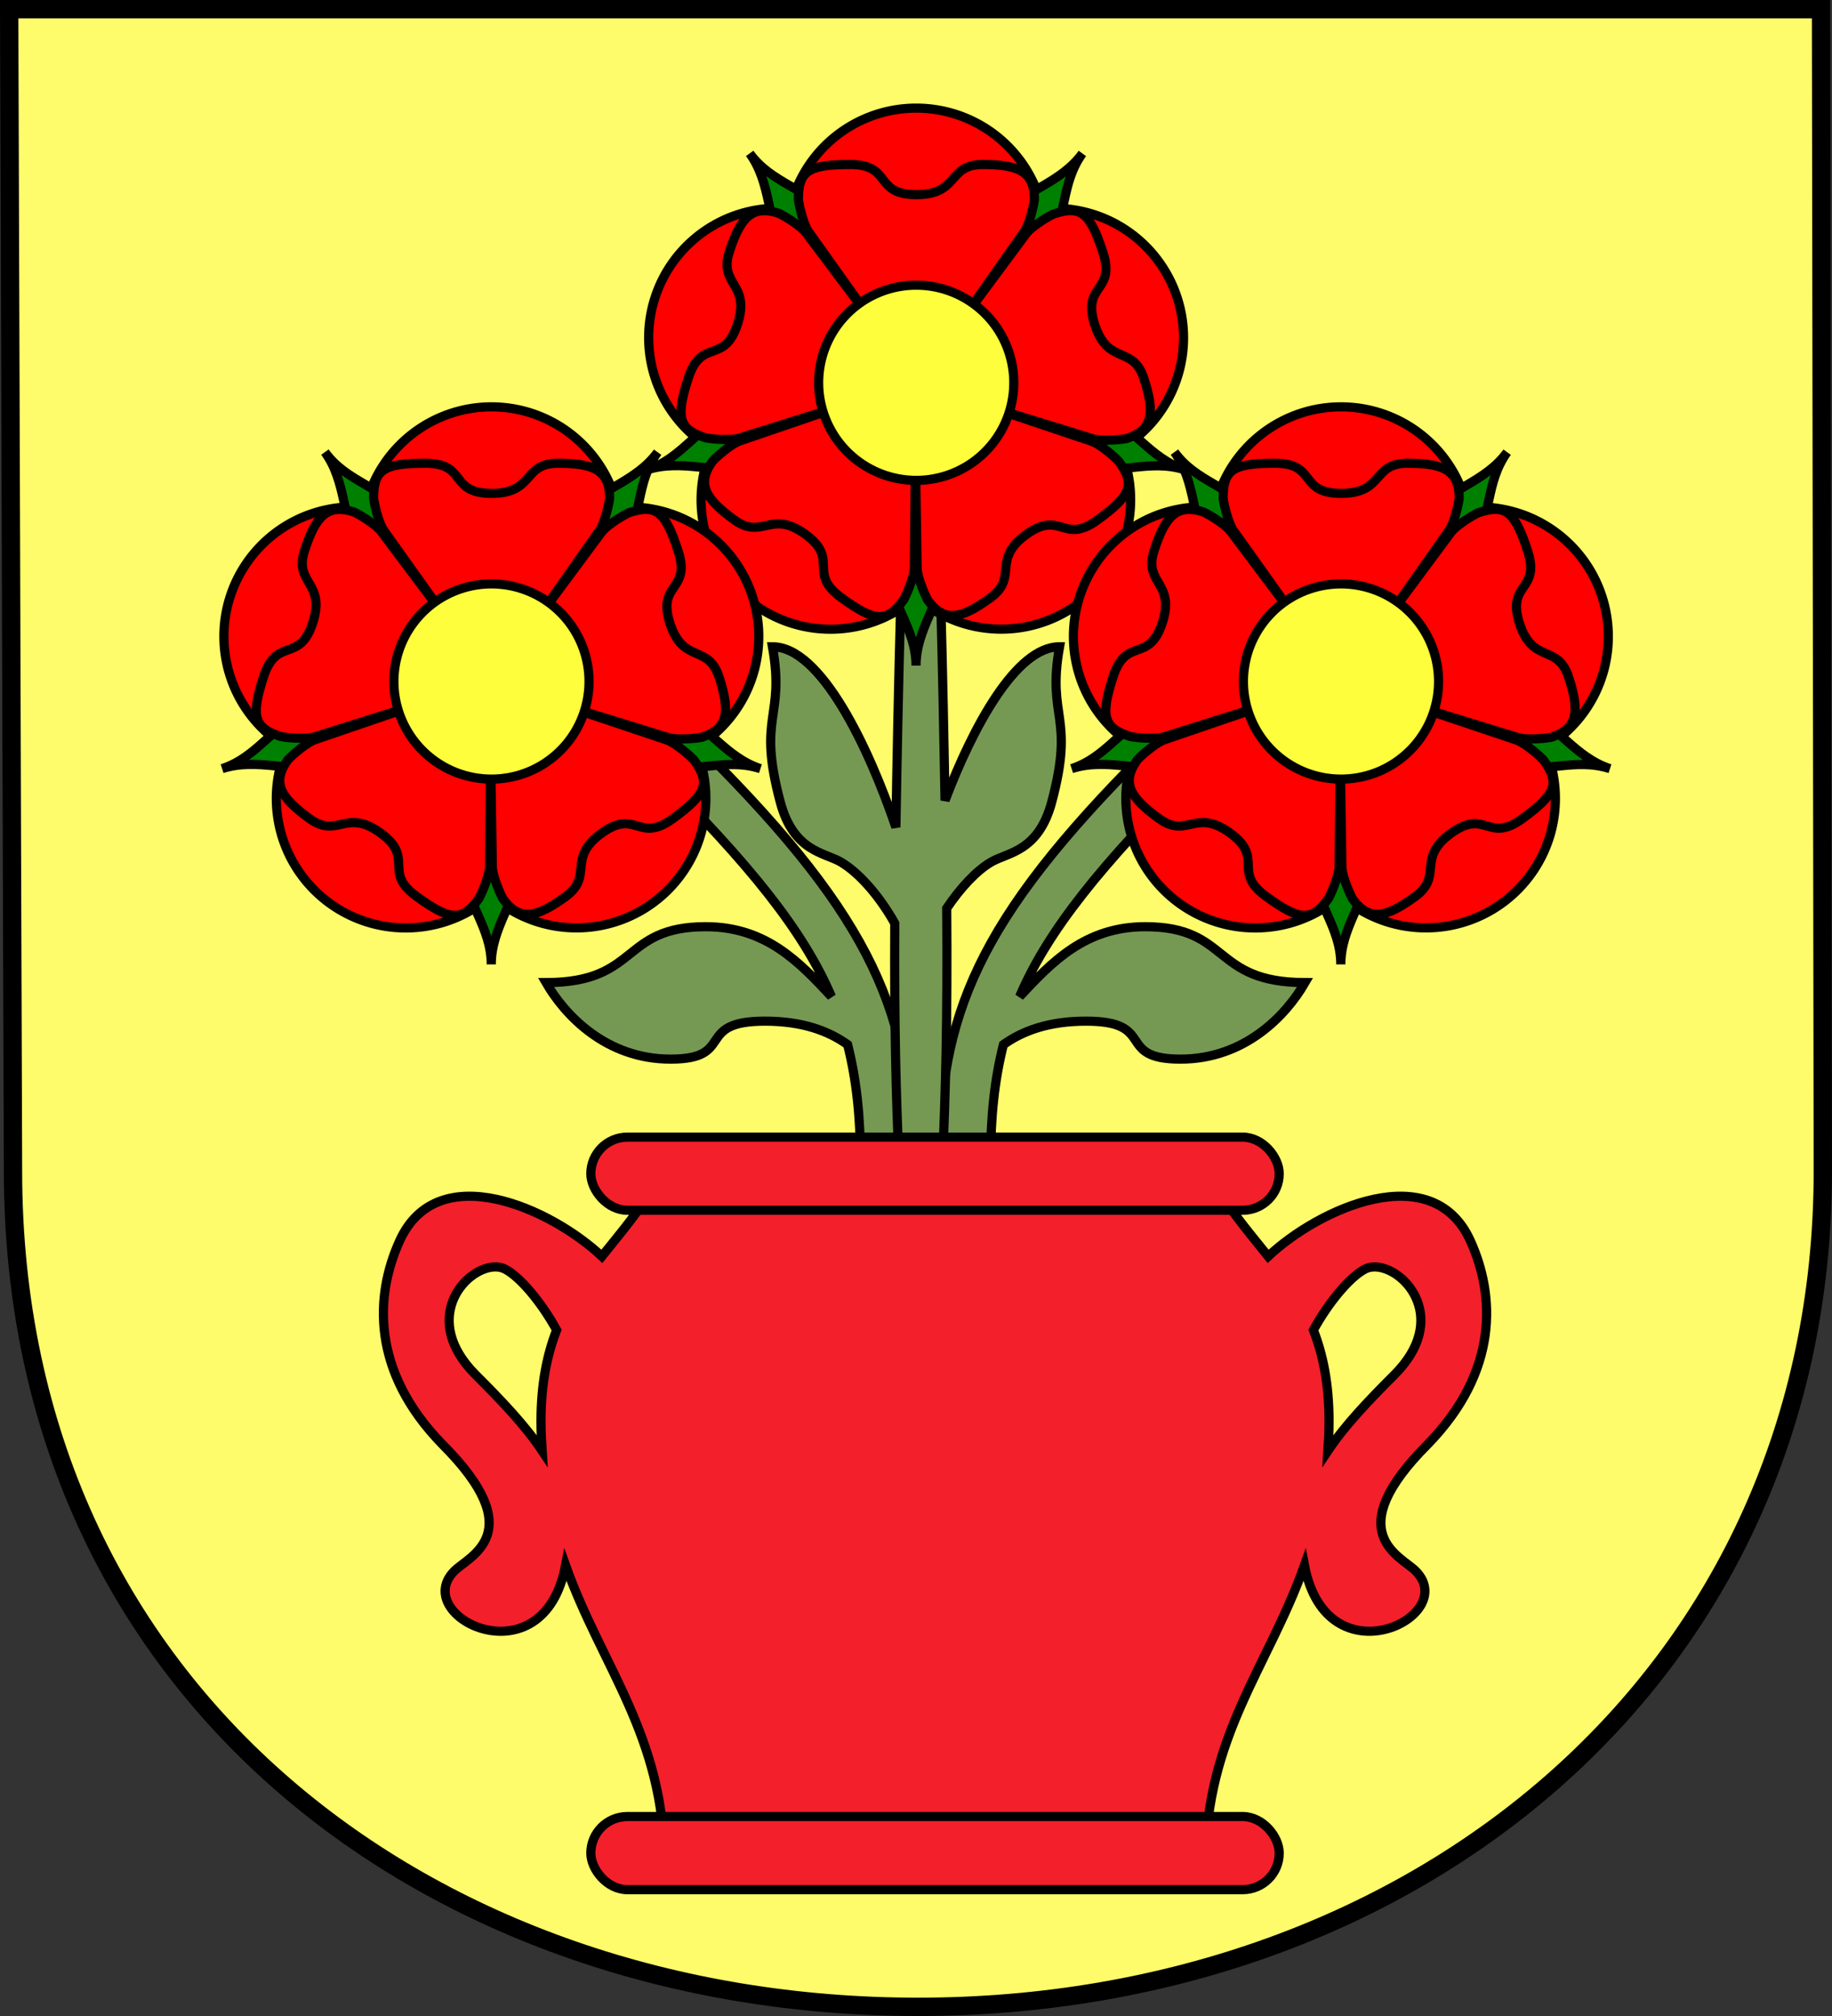 <?xml version="1.0" encoding="UTF-8" standalone="no"?>
<!-- Created with Inkscape (http://www.inkscape.org/) -->
<svg
   xmlns:svg="http://www.w3.org/2000/svg"
   xmlns="http://www.w3.org/2000/svg"
   version="1.0"
   width="750"
   height="825"
   id="svg13451">
  <rect width="100%" height="100%" fill="#333333" stroke="none"/>
  <defs
     id="defs13454" />
  <g
     transform="translate(-205.806,311.564)"
     id="g14171">
    <path
       d="M 209.556,-307.814 L 211.128,167.566 C 211.128,382.204 383.652,509.686 581.592,509.686 C 785.986,509.686 952.056,373.224 952.056,167.566 L 951.321,-307.814 L 209.556,-307.814 z "
       style="fill:#fefc6b;fill-opacity:1;stroke:black;stroke-width:7.5;stroke-miterlimit:4;stroke-dasharray:none;stroke-opacity:1"
       id="path5974" />
    <path
       d="M 494.734,-3.664 L 473.699,3.195 C 512.938,42.434 534.601,69.203 546.178,96.252 C 533.016,82.175 519.416,67.672 494.734,67.672 C 459.747,67.672 467.757,90.536 429.342,90.536 C 437.1,103.973 454.008,121.86 480.329,121.86 C 507.296,121.86 489.746,106.312 518.97,106.312 C 534.185,106.312 544.898,110.262 552.808,115.915 C 556.474,130.399 558.067,145.7 558.067,163.701 L 579.102,165.073 C 579.102,104.149 563.741,65.344 494.734,-3.664 z "
       style="fill:#759953;fill-opacity:1;fill-rule:evenodd;stroke:black;stroke-width:3.75;stroke-linecap:butt;stroke-linejoin:miter;stroke-miterlimit:4;stroke-dasharray:none;stroke-opacity:1"
       id="path13615" />
    <path
       d="M 674.674,-3.664 L 695.709,3.195 C 656.47,42.434 634.807,69.203 623.23,96.252 C 636.392,82.175 649.992,67.672 674.674,67.672 C 709.66,67.672 701.65,90.536 740.065,90.536 C 732.307,103.973 715.4,121.86 689.078,121.86 C 662.112,121.86 679.662,106.312 650.438,106.312 C 635.223,106.312 624.509,110.262 616.599,115.915 C 612.934,130.399 611.341,145.7 611.341,163.701 L 590.306,165.073 C 590.306,104.149 605.667,65.344 674.674,-3.664 z "
       style="fill:#759953;fill-opacity:1;fill-rule:evenodd;stroke:black;stroke-width:3.75;stroke-linecap:butt;stroke-linejoin:miter;stroke-miterlimit:4;stroke-dasharray:none;stroke-opacity:1"
       id="path13625" />
    <path
       d="M 574.633,-68.369 C 573.564,-28.992 573.003,1.267 572.575,26.974 C 561.521,-5.583 541.912,-46.981 522.045,-46.877 C 527.275,-17.295 515.681,-19.013 525.246,16.685 C 530.675,36.946 543.166,37.239 549.94,41.15 C 557.36,45.434 565.878,55.114 572.118,66.3 C 571.896,108.069 572.56,135 573.947,166.902 L 591.552,166.902 C 593.002,133.569 593.716,105.401 593.381,60.127 C 599.037,51.702 605.674,44.613 611.673,41.15 C 618.447,37.239 630.937,36.946 636.366,16.685 C 645.931,-19.013 634.337,-17.295 639.567,-46.877 C 621.862,-46.969 604.129,-14.182 592.696,15.999 C 592.257,-7.499 591.787,-34.457 590.866,-68.369 L 574.633,-68.369 z "
       style="fill:#759953;fill-opacity:1;fill-rule:evenodd;stroke:black;stroke-width:3.75;stroke-linecap:butt;stroke-linejoin:miter;stroke-miterlimit:4;stroke-dasharray:none;stroke-opacity:1"
       id="path13629" />
    <g
       transform="matrix(3.432,0,0,-3.432,744.228,463.22)"
       style="stroke:black;stroke-width:1.093;stroke-miterlimit:4;stroke-dasharray:none;stroke-opacity:1"
       id="g13644">
      <path
         d="M -34.839 93.161 A 14.452 14.452 0 1 1  -63.742,93.161 A 14.452 14.452 0 1 1  -34.839 93.161 z"
         transform="matrix(1.068,0,0,1.068,5.052,97.802)"
         style="fill:red;fill-opacity:1;stroke:black;stroke-width:1.023;stroke-linecap:round;stroke-linejoin:round;stroke-miterlimit:4;stroke-dasharray:none;stroke-opacity:1"
         id="path13646" />
      <path
         d="M -34.839 93.161 A 14.452 14.452 0 1 1  -63.742,93.161 A 14.452 14.452 0 1 1  -34.839 93.161 z"
         transform="matrix(0.33,1.016,-1.016,0.33,46.972,204.792)"
         style="fill:red;fill-opacity:1;stroke:black;stroke-width:1.023;stroke-linecap:round;stroke-linejoin:round;stroke-miterlimit:4;stroke-dasharray:none;stroke-opacity:1"
         id="path13648" />
      <path
         d="M -34.839 93.161 A 14.452 14.452 0 1 1  -63.742,93.161 A 14.452 14.452 0 1 1  -34.839 93.161 z"
         transform="matrix(-0.864,0.628,-0.628,-0.864,-41.822,277.712)"
         style="fill:red;fill-opacity:1;stroke:black;stroke-width:1.023;stroke-linecap:round;stroke-linejoin:round;stroke-miterlimit:4;stroke-dasharray:none;stroke-opacity:1"
         id="path13650" />
      <path
         d="M -34.839 93.161 A 14.452 14.452 0 1 1  -63.742,93.161 A 14.452 14.452 0 1 1  -34.839 93.161 z"
         transform="matrix(-0.864,-0.628,0.628,-0.864,-138.618,215.811)"
         style="fill:red;fill-opacity:1;stroke:black;stroke-width:1.023;stroke-linecap:round;stroke-linejoin:round;stroke-miterlimit:4;stroke-dasharray:none;stroke-opacity:1"
         id="path13652" />
      <path
         d="M -34.839 93.161 A 14.452 14.452 0 1 1  -63.742,93.161 A 14.452 14.452 0 1 1  -34.839 93.161 z"
         transform="matrix(0.33,-1.016,1.016,0.33,-109.648,104.619)"
         style="fill:red;fill-opacity:1;stroke:black;stroke-width:1.023;stroke-linecap:round;stroke-linejoin:round;stroke-miterlimit:4;stroke-dasharray:none;stroke-opacity:1"
         id="path13654" />
      <path
         d="M -50.065 64.774 A 0.645 0.516 0 1 1  -51.355,64.774 A 0.645 0.516 0 1 1  -50.065 64.774 z"
         transform="matrix(0.711,0.218,-0.273,0.889,6.134,115.409)"
         style="fill:#fefe3c;fill-opacity:1;stroke:black;stroke-width:1.313;stroke-linecap:round;stroke-linejoin:round;stroke-miterlimit:4;stroke-dasharray:none;stroke-opacity:1"
         id="path13656" />
      <path
         d="M -47.613,146.382 C -47.613,150.79 -50.678,153.746 -50.678,157.25 C -48.635,157.25 -46.591,157.25 -44.548,157.25 C -44.548,154.015 -47.613,150.793 -47.613,146.382 z "
         style="fill:green;fill-rule:evenodd;stroke:black;stroke-width:1.093;stroke-linecap:butt;stroke-linejoin:miter;stroke-miterlimit:4;stroke-dasharray:none;stroke-opacity:1"
         id="path13658" />
      <path
         d="M -15.505,169.717 C -19.698,171.079 -23.457,169.078 -26.789,170.16 C -26.158,172.104 -25.526,174.047 -24.895,175.99 C -21.818,174.99 -19.701,171.08 -15.505,169.717 z "
         style="fill:green;fill-rule:evenodd;stroke:black;stroke-width:1.093;stroke-linecap:butt;stroke-linejoin:miter;stroke-miterlimit:4;stroke-dasharray:none;stroke-opacity:1"
         id="path13660" />
      <path
         d="M -27.769,207.454 C -30.36,203.888 -29.619,199.694 -31.678,196.86 C -33.331,198.061 -34.984,199.262 -36.637,200.463 C -34.736,203.08 -30.362,203.885 -27.769,207.454 z "
         style="fill:green;fill-rule:evenodd;stroke:black;stroke-width:1.093;stroke-linecap:butt;stroke-linejoin:miter;stroke-miterlimit:4;stroke-dasharray:none;stroke-opacity:1"
         id="path13662" />
      <path
         d="M -67.457,207.465 C -64.866,203.898 -60.648,203.308 -58.589,200.473 C -60.242,199.272 -61.895,198.071 -63.548,196.87 C -65.449,199.488 -64.863,203.895 -67.457,207.465 z "
         style="fill:green;fill-rule:evenodd;stroke:black;stroke-width:1.093;stroke-linecap:butt;stroke-linejoin:miter;stroke-miterlimit:4;stroke-dasharray:none;stroke-opacity:1"
         id="path13664" />
      <path
         d="M -79.721,169.719 C -75.528,171.081 -73.663,174.909 -70.331,175.992 C -69.7,174.049 -69.068,172.106 -68.437,170.162 C -71.514,169.163 -75.525,171.082 -79.721,169.719 z "
         style="fill:green;fill-rule:evenodd;stroke:black;stroke-width:1.093;stroke-linecap:butt;stroke-linejoin:miter;stroke-miterlimit:4;stroke-dasharray:none;stroke-opacity:1"
         id="path13666" />
      <path
         d="M -60.459,198.168 C -60.944,198.869 -61.47,200.72 -61.646,201.949 C -61.646,205.356 -60.505,206.137 -55.459,206.137 C -50.414,206.137 -52.71,202.543 -47.568,202.543 C -42.429,202.543 -43.888,206.137 -39.677,206.137 C -35.465,206.137 -33.49,205.356 -33.49,201.949 C -33.666,200.72 -34.192,198.869 -34.677,198.168 L -47.49,179.949 L -60.459,198.168 z "
         style="fill:red;fill-opacity:1;stroke:black;stroke-width:1.093;stroke-linecap:round;stroke-linejoin:round;stroke-miterlimit:4;stroke-dasharray:none;stroke-opacity:1"
         id="path13668" />
      <path
         d="M -68.726,173.502 C -69.544,173.257 -71.466,173.329 -72.69,173.541 C -75.93,174.594 -76.319,175.921 -74.76,180.72 C -73.201,185.518 -70.493,182.224 -68.904,187.114 C -67.316,192.002 -71.185,191.724 -69.883,195.729 C -68.582,199.735 -67.229,201.373 -63.989,200.32 C -62.874,199.773 -61.277,198.701 -60.76,198.022 L -47.392,180.207 L -68.726,173.502 z "
         style="fill:red;fill-opacity:1;stroke:black;stroke-width:1.093;stroke-linecap:round;stroke-linejoin:round;stroke-miterlimit:4;stroke-dasharray:none;stroke-opacity:1"
         id="path13670" />
      <path
         d="M -47.816,158.008 C -47.835,157.155 -48.498,155.348 -49.078,154.251 C -51.081,151.494 -52.463,151.534 -56.545,154.5 C -60.626,157.465 -56.657,159.023 -60.816,162.045 C -64.974,165.066 -65.906,161.301 -69.312,163.776 C -72.72,166.252 -73.859,168.044 -71.857,170.8 C -70.992,171.691 -69.479,172.88 -68.673,173.161 L -47.599,180.37 L -47.816,158.008 z "
         style="fill:red;fill-opacity:1;stroke:black;stroke-width:1.093;stroke-linecap:round;stroke-linejoin:round;stroke-miterlimit:4;stroke-dasharray:none;stroke-opacity:1"
         id="path13672" />
      <path
         d="M -26.625,173.119 C -25.82,172.837 -24.307,171.649 -23.442,170.758 C -21.439,168.002 -21.904,166.699 -25.986,163.733 C -30.068,160.768 -30.322,165.025 -34.482,162.003 C -38.64,158.982 -35.347,156.932 -38.753,154.458 C -42.161,151.982 -44.218,151.452 -46.221,154.208 C -46.801,155.306 -47.463,157.112 -47.482,157.965 L -47.826,180.236 L -26.625,173.119 z "
         style="fill:red;fill-opacity:1;stroke:black;stroke-width:1.093;stroke-linecap:round;stroke-linejoin:round;stroke-miterlimit:4;stroke-dasharray:none;stroke-opacity:1"
         id="path13674" />
      <path
         d="M -34.438,197.939 C -33.921,198.617 -32.324,199.689 -31.209,200.236 C -27.969,201.289 -26.874,200.445 -25.315,195.646 C -23.756,190.848 -27.883,191.921 -26.294,187.031 C -24.706,182.143 -21.739,184.641 -20.438,180.637 C -19.136,176.631 -19.268,174.511 -22.508,173.458 C -23.732,173.246 -25.654,173.174 -26.472,173.419 L -47.758,179.975 L -34.438,197.939 z "
         style="fill:red;fill-opacity:1;stroke:black;stroke-width:1.093;stroke-linecap:round;stroke-linejoin:round;stroke-miterlimit:4;stroke-dasharray:none;stroke-opacity:1"
         id="path13676" />
      <path
         d="M -13.935 65.161 A 36 36 0 1 1  -85.935,65.161 A 36 36 0 1 1  -13.935 65.161 z"
         transform="matrix(0.309,9.496943e-2,-9.496943e-2,0.309,-25.971,164.719)"
         style="fill:#fefe3c;fill-opacity:1;stroke:black;stroke-width:3.375;stroke-linecap:round;stroke-linejoin:round;stroke-miterlimit:4;stroke-dasharray:none;stroke-opacity:1"
         id="path13678" />
    </g>
    <g
       transform="matrix(3.432,0,0,-3.432,918.123,585.469)"
       style="stroke:black;stroke-width:1.093;stroke-miterlimit:4;stroke-dasharray:none;stroke-opacity:1"
       id="g13680">
      <path
         d="M -34.839 93.161 A 14.452 14.452 0 1 1  -63.742,93.161 A 14.452 14.452 0 1 1  -34.839 93.161 z"
         transform="matrix(1.068,0,0,1.068,5.052,97.802)"
         style="fill:red;fill-opacity:1;stroke:black;stroke-width:1.023;stroke-linecap:round;stroke-linejoin:round;stroke-miterlimit:4;stroke-dasharray:none;stroke-opacity:1"
         id="path13682" />
      <path
         d="M -34.839 93.161 A 14.452 14.452 0 1 1  -63.742,93.161 A 14.452 14.452 0 1 1  -34.839 93.161 z"
         transform="matrix(0.33,1.016,-1.016,0.33,46.972,204.792)"
         style="fill:red;fill-opacity:1;stroke:black;stroke-width:1.023;stroke-linecap:round;stroke-linejoin:round;stroke-miterlimit:4;stroke-dasharray:none;stroke-opacity:1"
         id="path13684" />
      <path
         d="M -34.839 93.161 A 14.452 14.452 0 1 1  -63.742,93.161 A 14.452 14.452 0 1 1  -34.839 93.161 z"
         transform="matrix(-0.864,0.628,-0.628,-0.864,-41.822,277.712)"
         style="fill:red;fill-opacity:1;stroke:black;stroke-width:1.023;stroke-linecap:round;stroke-linejoin:round;stroke-miterlimit:4;stroke-dasharray:none;stroke-opacity:1"
         id="path13686" />
      <path
         d="M -34.839 93.161 A 14.452 14.452 0 1 1  -63.742,93.161 A 14.452 14.452 0 1 1  -34.839 93.161 z"
         transform="matrix(-0.864,-0.628,0.628,-0.864,-138.618,215.811)"
         style="fill:red;fill-opacity:1;stroke:black;stroke-width:1.023;stroke-linecap:round;stroke-linejoin:round;stroke-miterlimit:4;stroke-dasharray:none;stroke-opacity:1"
         id="path13688" />
      <path
         d="M -34.839 93.161 A 14.452 14.452 0 1 1  -63.742,93.161 A 14.452 14.452 0 1 1  -34.839 93.161 z"
         transform="matrix(0.33,-1.016,1.016,0.33,-109.648,104.619)"
         style="fill:red;fill-opacity:1;stroke:black;stroke-width:1.023;stroke-linecap:round;stroke-linejoin:round;stroke-miterlimit:4;stroke-dasharray:none;stroke-opacity:1"
         id="path13690" />
      <path
         d="M -50.065 64.774 A 0.645 0.516 0 1 1  -51.355,64.774 A 0.645 0.516 0 1 1  -50.065 64.774 z"
         transform="matrix(0.711,0.218,-0.273,0.889,6.134,115.409)"
         style="fill:#fefe3c;fill-opacity:1;stroke:black;stroke-width:1.313;stroke-linecap:round;stroke-linejoin:round;stroke-miterlimit:4;stroke-dasharray:none;stroke-opacity:1"
         id="path13692" />
      <path
         d="M -47.613,146.382 C -47.613,150.79 -50.678,153.746 -50.678,157.25 C -48.635,157.25 -46.591,157.25 -44.548,157.25 C -44.548,154.015 -47.613,150.793 -47.613,146.382 z "
         style="fill:green;fill-rule:evenodd;stroke:black;stroke-width:1.093;stroke-linecap:butt;stroke-linejoin:miter;stroke-miterlimit:4;stroke-dasharray:none;stroke-opacity:1"
         id="path13694" />
      <path
         d="M -15.505,169.717 C -19.698,171.079 -23.457,169.078 -26.789,170.16 C -26.158,172.104 -25.526,174.047 -24.895,175.99 C -21.818,174.99 -19.701,171.08 -15.505,169.717 z "
         style="fill:green;fill-rule:evenodd;stroke:black;stroke-width:1.093;stroke-linecap:butt;stroke-linejoin:miter;stroke-miterlimit:4;stroke-dasharray:none;stroke-opacity:1"
         id="path13696" />
      <path
         d="M -27.769,207.454 C -30.36,203.888 -29.619,199.694 -31.678,196.86 C -33.331,198.061 -34.984,199.262 -36.637,200.463 C -34.736,203.08 -30.362,203.885 -27.769,207.454 z "
         style="fill:green;fill-rule:evenodd;stroke:black;stroke-width:1.093;stroke-linecap:butt;stroke-linejoin:miter;stroke-miterlimit:4;stroke-dasharray:none;stroke-opacity:1"
         id="path13698" />
      <path
         d="M -67.457,207.465 C -64.866,203.898 -60.648,203.308 -58.589,200.473 C -60.242,199.272 -61.895,198.071 -63.548,196.87 C -65.449,199.488 -64.863,203.895 -67.457,207.465 z "
         style="fill:green;fill-rule:evenodd;stroke:black;stroke-width:1.093;stroke-linecap:butt;stroke-linejoin:miter;stroke-miterlimit:4;stroke-dasharray:none;stroke-opacity:1"
         id="path13700" />
      <path
         d="M -79.721,169.719 C -75.528,171.081 -73.663,174.909 -70.331,175.992 C -69.7,174.049 -69.068,172.106 -68.437,170.162 C -71.514,169.163 -75.525,171.082 -79.721,169.719 z "
         style="fill:green;fill-rule:evenodd;stroke:black;stroke-width:1.093;stroke-linecap:butt;stroke-linejoin:miter;stroke-miterlimit:4;stroke-dasharray:none;stroke-opacity:1"
         id="path13702" />
      <path
         d="M -60.459,198.168 C -60.944,198.869 -61.47,200.72 -61.646,201.949 C -61.646,205.356 -60.505,206.137 -55.459,206.137 C -50.414,206.137 -52.71,202.543 -47.568,202.543 C -42.429,202.543 -43.888,206.137 -39.677,206.137 C -35.465,206.137 -33.49,205.356 -33.49,201.949 C -33.666,200.72 -34.192,198.869 -34.677,198.168 L -47.49,179.949 L -60.459,198.168 z "
         style="fill:red;fill-opacity:1;stroke:black;stroke-width:1.093;stroke-linecap:round;stroke-linejoin:round;stroke-miterlimit:4;stroke-dasharray:none;stroke-opacity:1"
         id="path13704" />
      <path
         d="M -68.726,173.502 C -69.544,173.257 -71.466,173.329 -72.69,173.541 C -75.93,174.594 -76.319,175.921 -74.76,180.72 C -73.201,185.518 -70.493,182.224 -68.904,187.114 C -67.316,192.002 -71.185,191.724 -69.883,195.729 C -68.582,199.735 -67.229,201.373 -63.989,200.32 C -62.874,199.773 -61.277,198.701 -60.76,198.022 L -47.392,180.207 L -68.726,173.502 z "
         style="fill:red;fill-opacity:1;stroke:black;stroke-width:1.093;stroke-linecap:round;stroke-linejoin:round;stroke-miterlimit:4;stroke-dasharray:none;stroke-opacity:1"
         id="path13706" />
      <path
         d="M -47.816,158.008 C -47.835,157.155 -48.498,155.348 -49.078,154.251 C -51.081,151.494 -52.463,151.534 -56.545,154.5 C -60.626,157.465 -56.657,159.023 -60.816,162.045 C -64.974,165.066 -65.906,161.301 -69.312,163.776 C -72.72,166.252 -73.859,168.044 -71.857,170.8 C -70.992,171.691 -69.479,172.88 -68.673,173.161 L -47.599,180.37 L -47.816,158.008 z "
         style="fill:red;fill-opacity:1;stroke:black;stroke-width:1.093;stroke-linecap:round;stroke-linejoin:round;stroke-miterlimit:4;stroke-dasharray:none;stroke-opacity:1"
         id="path13708" />
      <path
         d="M -26.625,173.119 C -25.82,172.837 -24.307,171.649 -23.442,170.758 C -21.439,168.002 -21.904,166.699 -25.986,163.733 C -30.068,160.768 -30.322,165.025 -34.482,162.003 C -38.64,158.982 -35.347,156.932 -38.753,154.458 C -42.161,151.982 -44.218,151.452 -46.221,154.208 C -46.801,155.306 -47.463,157.112 -47.482,157.965 L -47.826,180.236 L -26.625,173.119 z "
         style="fill:red;fill-opacity:1;stroke:black;stroke-width:1.093;stroke-linecap:round;stroke-linejoin:round;stroke-miterlimit:4;stroke-dasharray:none;stroke-opacity:1"
         id="path13710" />
      <path
         d="M -34.438,197.939 C -33.921,198.617 -32.324,199.689 -31.209,200.236 C -27.969,201.289 -26.874,200.445 -25.315,195.646 C -23.756,190.848 -27.883,191.921 -26.294,187.031 C -24.706,182.143 -21.739,184.641 -20.438,180.637 C -19.136,176.631 -19.268,174.511 -22.508,173.458 C -23.732,173.246 -25.654,173.174 -26.472,173.419 L -47.758,179.975 L -34.438,197.939 z "
         style="fill:red;fill-opacity:1;stroke:black;stroke-width:1.093;stroke-linecap:round;stroke-linejoin:round;stroke-miterlimit:4;stroke-dasharray:none;stroke-opacity:1"
         id="path13712" />
      <path
         d="M -13.935 65.161 A 36 36 0 1 1  -85.935,65.161 A 36 36 0 1 1  -13.935 65.161 z"
         transform="matrix(0.309,9.496943e-2,-9.496943e-2,0.309,-25.971,164.719)"
         style="fill:#fefe3c;fill-opacity:1;stroke:black;stroke-width:3.375;stroke-linecap:round;stroke-linejoin:round;stroke-miterlimit:4;stroke-dasharray:none;stroke-opacity:1"
         id="path13714" />
    </g>
    <g
       transform="matrix(3.432,0,0,-3.432,570.333,585.469)"
       style="stroke:black;stroke-width:1.093;stroke-miterlimit:4;stroke-dasharray:none;stroke-opacity:1"
       id="g13594">
      <path
         d="M -34.839 93.161 A 14.452 14.452 0 1 1  -63.742,93.161 A 14.452 14.452 0 1 1  -34.839 93.161 z"
         transform="matrix(1.068,0,0,1.068,5.052,97.802)"
         style="fill:red;fill-opacity:1;stroke:black;stroke-width:1.023;stroke-linecap:round;stroke-linejoin:round;stroke-miterlimit:4;stroke-dasharray:none;stroke-opacity:1"
         id="path13529" />
      <path
         d="M -34.839 93.161 A 14.452 14.452 0 1 1  -63.742,93.161 A 14.452 14.452 0 1 1  -34.839 93.161 z"
         transform="matrix(0.33,1.016,-1.016,0.33,46.972,204.792)"
         style="fill:red;fill-opacity:1;stroke:black;stroke-width:1.023;stroke-linecap:round;stroke-linejoin:round;stroke-miterlimit:4;stroke-dasharray:none;stroke-opacity:1"
         id="path13539" />
      <path
         d="M -34.839 93.161 A 14.452 14.452 0 1 1  -63.742,93.161 A 14.452 14.452 0 1 1  -34.839 93.161 z"
         transform="matrix(-0.864,0.628,-0.628,-0.864,-41.822,277.712)"
         style="fill:red;fill-opacity:1;stroke:black;stroke-width:1.023;stroke-linecap:round;stroke-linejoin:round;stroke-miterlimit:4;stroke-dasharray:none;stroke-opacity:1"
         id="path13549" />
      <path
         d="M -34.839 93.161 A 14.452 14.452 0 1 1  -63.742,93.161 A 14.452 14.452 0 1 1  -34.839 93.161 z"
         transform="matrix(-0.864,-0.628,0.628,-0.864,-138.618,215.811)"
         style="fill:red;fill-opacity:1;stroke:black;stroke-width:1.023;stroke-linecap:round;stroke-linejoin:round;stroke-miterlimit:4;stroke-dasharray:none;stroke-opacity:1"
         id="path13559" />
      <path
         d="M -34.839 93.161 A 14.452 14.452 0 1 1  -63.742,93.161 A 14.452 14.452 0 1 1  -34.839 93.161 z"
         transform="matrix(0.33,-1.016,1.016,0.33,-109.648,104.619)"
         style="fill:red;fill-opacity:1;stroke:black;stroke-width:1.023;stroke-linecap:round;stroke-linejoin:round;stroke-miterlimit:4;stroke-dasharray:none;stroke-opacity:1"
         id="path13569" />
      <path
         d="M -50.065 64.774 A 0.645 0.516 0 1 1  -51.355,64.774 A 0.645 0.516 0 1 1  -50.065 64.774 z"
         transform="matrix(0.711,0.218,-0.273,0.889,6.134,115.409)"
         style="fill:#fefe3c;fill-opacity:1;stroke:black;stroke-width:1.313;stroke-linecap:round;stroke-linejoin:round;stroke-miterlimit:4;stroke-dasharray:none;stroke-opacity:1"
         id="path13466" />
      <path
         d="M -47.613,146.382 C -47.613,150.79 -50.678,153.746 -50.678,157.25 C -48.635,157.25 -46.591,157.25 -44.548,157.25 C -44.548,154.015 -47.613,150.793 -47.613,146.382 z "
         style="fill:green;fill-rule:evenodd;stroke:black;stroke-width:1.093;stroke-linecap:butt;stroke-linejoin:miter;stroke-miterlimit:4;stroke-dasharray:none;stroke-opacity:1"
         id="path13531" />
      <path
         d="M -15.505,169.717 C -19.698,171.079 -23.457,169.078 -26.789,170.16 C -26.158,172.104 -25.526,174.047 -24.895,175.99 C -21.818,174.99 -19.701,171.08 -15.505,169.717 z "
         style="fill:green;fill-rule:evenodd;stroke:black;stroke-width:1.093;stroke-linecap:butt;stroke-linejoin:miter;stroke-miterlimit:4;stroke-dasharray:none;stroke-opacity:1"
         id="path13541" />
      <path
         d="M -27.769,207.454 C -30.36,203.888 -29.619,199.694 -31.678,196.86 C -33.331,198.061 -34.984,199.262 -36.637,200.463 C -34.736,203.08 -30.362,203.885 -27.769,207.454 z "
         style="fill:green;fill-rule:evenodd;stroke:black;stroke-width:1.093;stroke-linecap:butt;stroke-linejoin:miter;stroke-miterlimit:4;stroke-dasharray:none;stroke-opacity:1"
         id="path13551" />
      <path
         d="M -67.457,207.465 C -64.866,203.898 -60.648,203.308 -58.589,200.473 C -60.242,199.272 -61.895,198.071 -63.548,196.87 C -65.449,199.488 -64.863,203.895 -67.457,207.465 z "
         style="fill:green;fill-rule:evenodd;stroke:black;stroke-width:1.093;stroke-linecap:butt;stroke-linejoin:miter;stroke-miterlimit:4;stroke-dasharray:none;stroke-opacity:1"
         id="path13561" />
      <path
         d="M -79.721,169.719 C -75.528,171.081 -73.663,174.909 -70.331,175.992 C -69.7,174.049 -69.068,172.106 -68.437,170.162 C -71.514,169.163 -75.525,171.082 -79.721,169.719 z "
         style="fill:green;fill-rule:evenodd;stroke:black;stroke-width:1.093;stroke-linecap:butt;stroke-linejoin:miter;stroke-miterlimit:4;stroke-dasharray:none;stroke-opacity:1"
         id="path13571" />
      <path
         d="M -60.459,198.168 C -60.944,198.869 -61.47,200.72 -61.646,201.949 C -61.646,205.356 -60.505,206.137 -55.459,206.137 C -50.414,206.137 -52.71,202.543 -47.568,202.543 C -42.429,202.543 -43.888,206.137 -39.677,206.137 C -35.465,206.137 -33.49,205.356 -33.49,201.949 C -33.666,200.72 -34.192,198.869 -34.677,198.168 L -47.49,179.949 L -60.459,198.168 z "
         style="fill:red;fill-opacity:1;stroke:black;stroke-width:1.093;stroke-linecap:round;stroke-linejoin:round;stroke-miterlimit:4;stroke-dasharray:none;stroke-opacity:1"
         id="path13527" />
      <path
         d="M -68.726,173.502 C -69.544,173.257 -71.466,173.329 -72.69,173.541 C -75.93,174.594 -76.319,175.921 -74.76,180.72 C -73.201,185.518 -70.493,182.224 -68.904,187.114 C -67.316,192.002 -71.185,191.724 -69.883,195.729 C -68.582,199.735 -67.229,201.373 -63.989,200.32 C -62.874,199.773 -61.277,198.701 -60.76,198.022 L -47.392,180.207 L -68.726,173.502 z "
         style="fill:red;fill-opacity:1;stroke:black;stroke-width:1.093;stroke-linecap:round;stroke-linejoin:round;stroke-miterlimit:4;stroke-dasharray:none;stroke-opacity:1"
         id="path13537" />
      <path
         d="M -47.816,158.008 C -47.835,157.155 -48.498,155.348 -49.078,154.251 C -51.081,151.494 -52.463,151.534 -56.545,154.5 C -60.626,157.465 -56.657,159.023 -60.816,162.045 C -64.974,165.066 -65.906,161.301 -69.312,163.776 C -72.72,166.252 -73.859,168.044 -71.857,170.8 C -70.992,171.691 -69.479,172.88 -68.673,173.161 L -47.599,180.37 L -47.816,158.008 z "
         style="fill:red;fill-opacity:1;stroke:black;stroke-width:1.093;stroke-linecap:round;stroke-linejoin:round;stroke-miterlimit:4;stroke-dasharray:none;stroke-opacity:1"
         id="path13547" />
      <path
         d="M -26.625,173.119 C -25.82,172.837 -24.307,171.649 -23.442,170.758 C -21.439,168.002 -21.904,166.699 -25.986,163.733 C -30.068,160.768 -30.322,165.025 -34.482,162.003 C -38.64,158.982 -35.347,156.932 -38.753,154.458 C -42.161,151.982 -44.218,151.452 -46.221,154.208 C -46.801,155.306 -47.463,157.112 -47.482,157.965 L -47.826,180.236 L -26.625,173.119 z "
         style="fill:red;fill-opacity:1;stroke:black;stroke-width:1.093;stroke-linecap:round;stroke-linejoin:round;stroke-miterlimit:4;stroke-dasharray:none;stroke-opacity:1"
         id="path13557" />
      <path
         d="M -34.438,197.939 C -33.921,198.617 -32.324,199.689 -31.209,200.236 C -27.969,201.289 -26.874,200.445 -25.315,195.646 C -23.756,190.848 -27.883,191.921 -26.294,187.031 C -24.706,182.143 -21.739,184.641 -20.438,180.637 C -19.136,176.631 -19.268,174.511 -22.508,173.458 C -23.732,173.246 -25.654,173.174 -26.472,173.419 L -47.758,179.975 L -34.438,197.939 z "
         style="fill:red;fill-opacity:1;stroke:black;stroke-width:1.093;stroke-linecap:round;stroke-linejoin:round;stroke-miterlimit:4;stroke-dasharray:none;stroke-opacity:1"
         id="path13567" />
      <path
         d="M -13.935 65.161 A 36 36 0 1 1  -85.935,65.161 A 36 36 0 1 1  -13.935 65.161 z"
         transform="matrix(0.309,9.496943e-2,-9.496943e-2,0.309,-25.971,164.719)"
         style="fill:#fefe3c;fill-opacity:1;stroke:black;stroke-width:3.375;stroke-linecap:round;stroke-linejoin:round;stroke-miterlimit:4;stroke-dasharray:none;stroke-opacity:1"
         id="path13525" />
    </g>
    <path
       d="M 476.442,168.045 C 469.94,181.529 460.798,191.774 452.206,202.57 C 431.333,182.949 385.009,161.934 369.438,196.168 C 359.277,218.508 357.68,249.425 386.815,279.394 C 423.162,315.74 398.013,325.127 391.845,331.295 C 373.255,349.886 428.216,377.146 437.345,329.009 C 452.115,370.537 477.814,398.932 477.814,450.646 L 699.367,450.646 C 699.367,398.932 725.067,370.537 739.837,329.009 C 748.966,377.146 803.927,349.886 785.336,331.295 C 779.169,325.127 754.02,315.74 790.366,279.394 C 819.501,249.425 817.904,218.508 807.743,196.168 C 792.173,161.934 745.848,182.949 724.975,202.57 C 716.384,191.774 707.242,181.529 700.739,168.045 L 476.442,168.045 z M 407.85,206.914 C 409.616,206.788 411.228,207.084 412.651,207.829 C 418.909,211.107 427.673,221.707 433.686,232.751 C 429.749,242.832 427.284,254.872 427.284,270.019 C 427.284,274.257 427.485,278.184 427.742,282.137 C 420.715,271.623 411.085,261.594 400.533,251.042 C 378.083,228.591 395.491,207.801 407.85,206.914 z M 769.331,206.914 C 781.691,207.801 799.099,228.591 776.648,251.042 C 766.096,261.594 756.467,271.623 749.44,282.137 C 749.697,278.184 749.897,274.257 749.897,270.019 C 749.897,254.872 747.432,242.832 743.495,232.751 C 749.508,221.707 758.272,211.107 764.53,207.829 C 765.953,207.084 767.566,206.788 769.331,206.914 z "
       style="fill:#f31f2b;fill-opacity:1;fill-rule:evenodd;stroke:black;stroke-width:3.75;stroke-linecap:butt;stroke-linejoin:miter;stroke-miterlimit:4;stroke-dasharray:none;stroke-opacity:1"
       id="path13716" />
    <rect
       width="281.812"
       height="29.927"
       ry="14.963"
       x="447.685"
       y="153.782"
       style="fill:#f31f2b;fill-opacity:1;stroke:black;stroke-width:3.75;stroke-linecap:round;stroke-linejoin:round;stroke-miterlimit:4;stroke-dasharray:none;stroke-opacity:1"
       id="rect13738" />
    <rect
       width="281.812"
       height="29.927"
       ry="14.963"
       x="447.685"
       y="431.809"
       style="fill:#f31f2b;fill-opacity:1;stroke:black;stroke-width:3.75;stroke-linecap:round;stroke-linejoin:round;stroke-miterlimit:4;stroke-dasharray:none;stroke-opacity:1"
       id="rect13740" />
  </g>
</svg>
